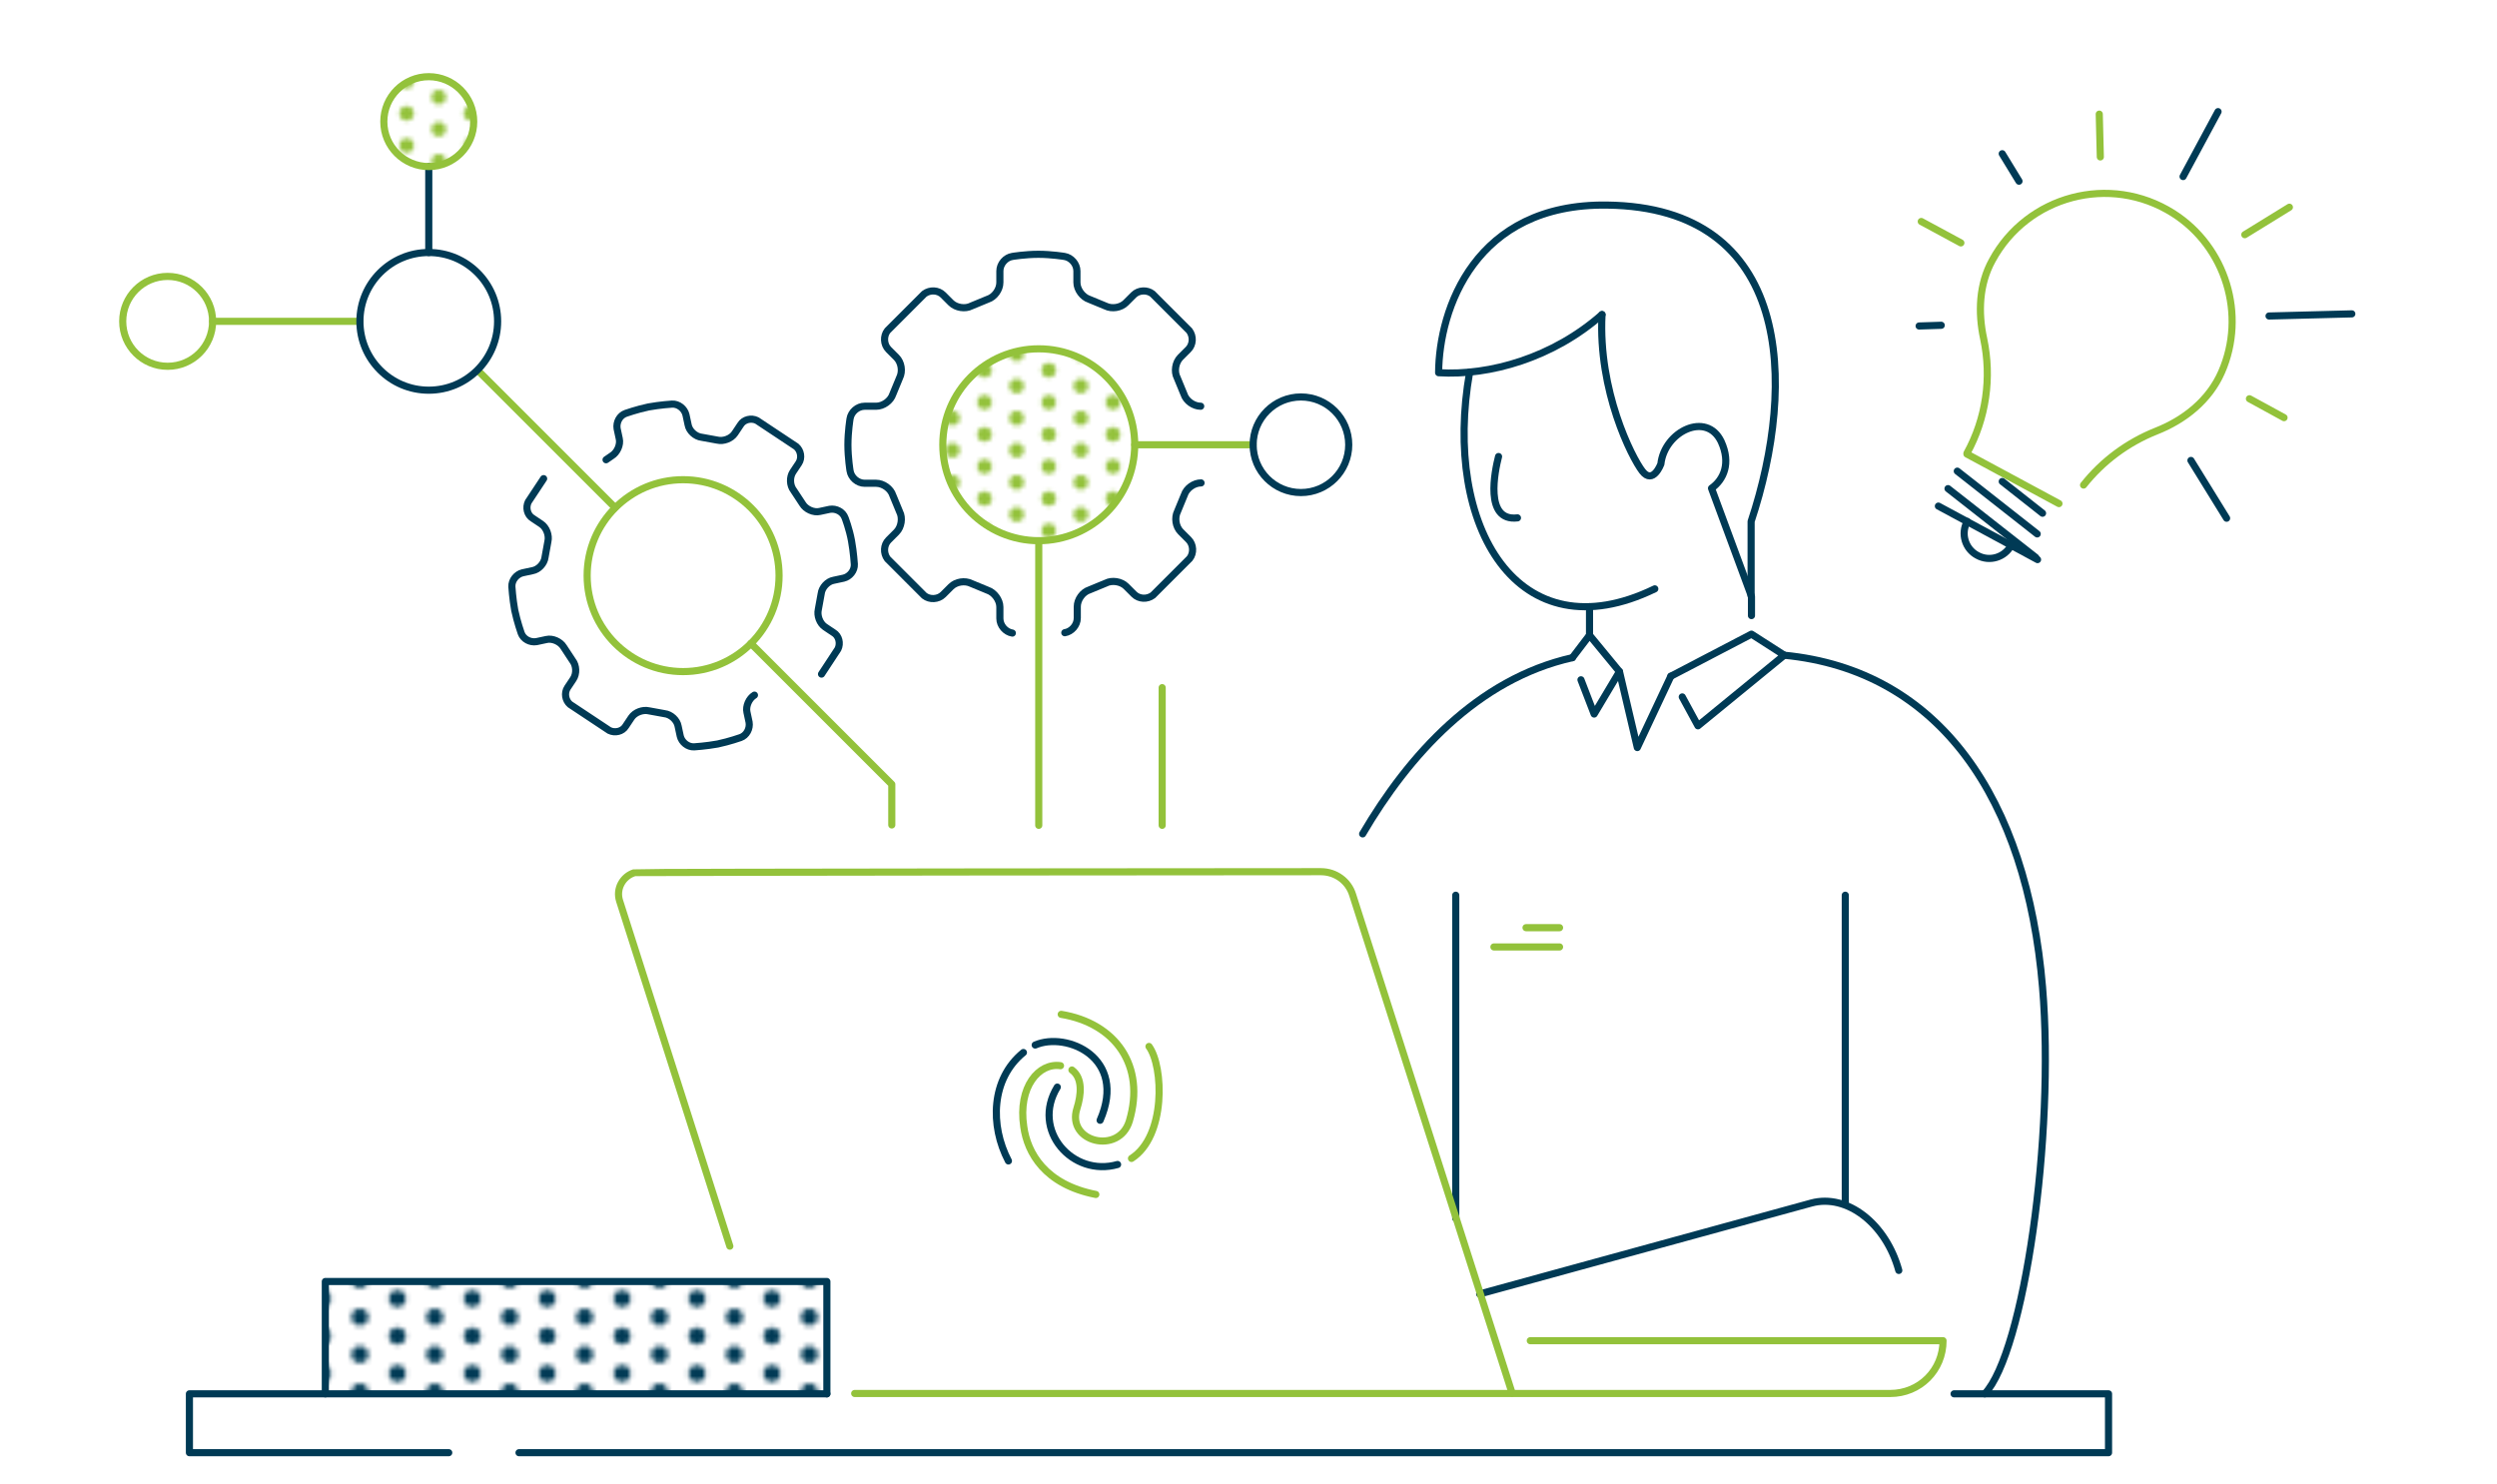 <?xml version="1.0" encoding="UTF-8"?> <svg xmlns="http://www.w3.org/2000/svg" xmlns:xlink="http://www.w3.org/1999/xlink" version="1.1" viewBox="0 0 700 416"><defs><style> .cls-1 { stroke-miterlimit: 10; } .cls-1, .cls-2, .cls-3, .cls-4, .cls-5 { stroke-linecap: round; stroke-width: 2px; } .cls-1, .cls-6, .cls-3, .cls-4 { fill: none; } .cls-1, .cls-4, .cls-5 { stroke: #93c23b; } .cls-2 { fill: url(#Nouveau_motif_4); } .cls-2, .cls-3 { stroke: #003a55; } .cls-2, .cls-3, .cls-4, .cls-5 { stroke-linejoin: round; } .cls-7 { fill: #93c23b; } .cls-7, .cls-6, .cls-8 { stroke-width: 0px; } .cls-8 { fill: #003a55; } .cls-5 { fill: url(#Nouveau_motif_3); } </style><pattern id="Nouveau_motif_3" data-name="Nouveau motif 3" x="0" y="0" width="15" height="15" patternTransform="translate(717 -715.2) scale(1.2)" patternUnits="userSpaceOnUse" viewBox="0 0 15 15"><g><rect class="cls-6" width="15" height="15"></rect><circle class="cls-7" cx="15" cy="11.2" r="1.7"></circle><circle class="cls-7" cx="7.5" cy="15" r="1.7"></circle><circle class="cls-7" cx="0" cy="11.2" r="1.7"></circle><circle class="cls-7" cx="15" cy="3.7" r="1.7"></circle><circle class="cls-7" cx="7.5" cy="7.5" r="1.7"></circle><circle class="cls-7" cx="0" cy="3.7" r="1.7"></circle><circle class="cls-7" cx="7.5" cy="0" r="1.7"></circle></g></pattern><pattern id="Nouveau_motif_4" data-name="Nouveau motif 4" x="0" y="0" width="15" height="15" patternTransform="translate(1801.9 616.1) scale(1.4)" patternUnits="userSpaceOnUse" viewBox="0 0 15 15"><g><rect class="cls-6" width="15" height="15"></rect><circle class="cls-8" cx="15" cy="11.2" r="1.7"></circle><circle class="cls-8" cx="7.5" cy="15" r="1.7"></circle><circle class="cls-8" cx="0" cy="11.2" r="1.7"></circle><circle class="cls-8" cx="15" cy="3.7" r="1.7"></circle><circle class="cls-8" cx="7.5" cy="7.5" r="1.7"></circle><circle class="cls-8" cx="0" cy="3.7" r="1.7"></circle><circle class="cls-8" cx="7.5" cy="0" r="1.7"></circle></g></pattern></defs><g id="_20" data-name="20"><g><path class="cls-3" d="M336.6,113.9c-2,0-4.1-1.5-4.7-3.4l-1.9-4.6c-.9-1.7-.5-4.3.9-5.7l2.2-2.2c1.4-1.4,1.5-3.7.3-5.3l-10.3-10.3c-1.5-1.2-3.9-1.1-5.3.3l-2.2,2.2c-1.4,1.4-3.9,1.8-5.7.9l-4.6-1.9c-1.8-.6-3.4-2.7-3.4-4.7v-3.2c0-2-1.6-3.8-3.5-4.1h0s-3.6-.6-7.3-.6c-3.7,0-7.3.6-7.3.6-1.9.3-3.5,2.1-3.5,4.1v3.2c0,2-1.5,4.1-3.4,4.7l-4.6,1.9c-1.7.9-4.3.5-5.7-.9l-2.2-2.2c-1.4-1.4-3.7-1.5-5.3-.3l-10.3,10.3c-1.2,1.5-1.1,3.9.3,5.3l2.2,2.2c1.4,1.4,1.8,3.9.9,5.7l-1.9,4.6c-.6,1.9-2.7,3.4-4.7,3.4h-3.2c-2,0-3.8,1.6-4.1,3.5,0,0-.6,3.6-.6,7.3s.6,7.3.6,7.3c.3,1.9,2.1,3.5,4.1,3.5h3.2c2,0,4.1,1.5,4.7,3.4l1.9,4.6c.9,1.7.5,4.3-.9,5.7l-2.2,2.2c-1.4,1.4-1.5,3.7-.3,5.3l10.3,10.3c1.5,1.2,3.9,1.1,5.3-.3l2.2-2.2c1.4-1.4,3.9-1.8,5.7-.9l4.6,1.9c1.8.6,3.4,2.7,3.4,4.7v3.2c0,2,1.6,3.8,3.5,4.1h0"></path><path class="cls-3" d="M298.5,177.4c1.9-.3,3.5-2.1,3.5-4.1v-3.2c0-2,1.5-4.1,3.4-4.7l4.6-1.9c1.7-.9,4.3-.5,5.7.9l2.2,2.2c1.4,1.4,3.7,1.5,5.3.3l10.3-10.3c1.2-1.5,1.1-3.9-.3-5.3l-2.2-2.2c-1.4-1.4-1.8-3.9-.9-5.7l1.9-4.6c.6-1.9,2.7-3.4,4.7-3.4"></path><polyline class="cls-4" points="250 231.3 250 219.9 210.5 180.4"></polyline><circle class="cls-4" cx="191.5" cy="161.4" r="26.9"></circle><circle class="cls-5" cx="291.2" cy="124.7" r="26.9"></circle><line class="cls-4" x1="291.2" y1="231.4" x2="291.2" y2="151.6"></line><line class="cls-4" x1="325.8" y1="231.4" x2="325.8" y2="192.8"></line><path class="cls-3" d="M152.4,134.2l-4.3,6.5c-.8,1.6-.3,3.7,1.2,4.6l2.4,1.6c1.5,1,2.3,3.2,1.9,4.9l-.8,4.4c-.2,1.8-1.8,3.5-3.5,3.8l-2.8.6c-1.7.4-3.1,2.1-3,3.9,0,0,.2,3.3.8,6.6.7,3.3,1.8,6.4,1.8,6.4.6,1.7,2.5,2.7,4.3,2.4l2.8-.6c1.7-.4,3.9.6,4.8,2.1l2.5,3.8c1.1,1.4,1.2,3.7.2,5.2l-1.6,2.4c-1,1.5-.6,3.6.7,4.7l11,7.3c1.6.8,3.7.3,4.6-1.2l1.6-2.4c1-1.5,3.2-2.3,4.9-1.9l4.4.8c1.8.2,3.5,1.8,3.8,3.5l.6,2.8c.4,1.7,2.1,3.1,3.9,3h0s3.3-.2,6.6-.8c3.3-.7,6.4-1.8,6.4-1.8,1.7-.6,2.7-2.5,2.4-4.3l-.6-2.8c-.4-1.7.6-3.9,2.1-4.8"></path><path class="cls-3" d="M230.3,189l4.6-7c.8-1.6.3-3.7-1.2-4.6l-2.4-1.6c-1.5-1-2.3-3.2-1.9-4.9l.8-4.4c.2-1.8,1.8-3.5,3.5-3.8l2.8-.6c1.7-.4,3.1-2.1,3-3.9,0,0-.2-3.3-.8-6.6s-1.8-6.4-1.8-6.4c-.6-1.7-2.5-2.7-4.3-2.4l-2.8.6c-1.7.4-3.9-.6-4.8-2.1l-2.5-3.8c-1.1-1.4-1.2-3.7-.2-5.2l1.6-2.4c1-1.5.6-3.6-.7-4.7l-11-7.3c-1.6-.8-3.7-.3-4.6,1.2l-1.6,2.4c-1,1.5-3.2,2.3-4.9,1.9l-4.4-.8c-1.8-.2-3.5-1.8-3.8-3.5l-.6-2.8c-.4-1.7-2.1-3.1-3.9-3h0s-3.3.2-6.6.8c-3.3.7-6.4,1.8-6.4,1.8-1.7.6-2.7,2.5-2.4,4.3l.6,2.8c.4,1.7-.6,3.9-2.1,4.8l-1.6,1.1"></path><line class="cls-4" x1="134.2" y1="104.1" x2="172.4" y2="142.3"></line><line class="cls-4" x1="100.9" y1="90.1" x2="59.6" y2="90.1"></line><circle class="cls-4" cx="47" cy="90.1" r="12.6"></circle><circle class="cls-3" cx="120.2" cy="90.1" r="19.3"></circle><line class="cls-3" x1="120.2" y1="70.8" x2="120.2" y2="46.7"></line><circle class="cls-5" cx="120.2" cy="34.1" r="12.6"></circle><line class="cls-4" x1="318.1" y1="124.7" x2="351.3" y2="124.7"></line><circle class="cls-3" cx="364.7" cy="124.7" r="13.4"></circle></g></g><g id="_16" data-name="16"><g><polyline class="cls-3" points="471.6 195.4 476 203.5 500.2 183.7 491 177.8 468.4 189.6"></polyline><path class="cls-3" d="M490.9,167.1v-20.9c12.9-38.9,11.4-88.1-40.4-88.7-37-.5-47.1,29.2-47.2,47,14.3.9,32.1-4.2,45.8-16.3"></path><polyline class="cls-3" points="443.2 190.6 446.9 200.2 454 188.3 445.6 178.1 440.8 184.4"></polyline><path class="cls-3" d="M412,104.3c-7.7,43.4,13.6,79.4,51.9,60.8"></path><path class="cls-3" d="M491,172.6v-5.4c0,0-11.2-30.3-11.2-30.3h0c3.4-2.4,5.5-7,2.7-13.1-4.1-8.6-15.9-2.8-16.9,6.3,0,0-2.2,5.9-5.2,2-3-3.9-12.4-22.5-11.3-43.9"></path><path class="cls-4" d="M429,375.9h115.7c0,4.1-1.6,7.8-4.3,10.5-2.7,2.7-6.4,4.3-10.5,4.3H239.6"></path><path class="cls-3" d="M556.4,390.8c11-11.7,19.7-72.2,16.2-114-4.4-52.7-28.8-88.9-72.5-93.1"></path><path class="cls-3" d="M382,233.8c12.9-22,32.1-43.4,58.8-49.4"></path><polyline class="cls-3" points="454 188.3 459 209.6 468.4 189.6"></polyline><line class="cls-3" x1="408.1" y1="251" x2="408.1" y2="341.6"></line><line class="cls-3" x1="517.3" y1="251" x2="517.3" y2="337.2"></line><path class="cls-3" d="M532.3,356.2c-3.6-13.1-14.5-21.6-24.5-18.9l-93,25.5"></path><line class="cls-3" x1="445.6" y1="178.1" x2="445.6" y2="170.1"></line><path class="cls-4" d="M204.6,349.4l-30.9-96.8c-1.1-3.4.9-6.9,4.1-7.9.6-.2,192.5-.3,192.5-.3,4.1,0,7.7,2.6,8.9,6.5l44.7,139.7"></path><polyline class="cls-3" points="145.5 407.3 591.1 407.3 591.1 390.8 547.8 390.8"></polyline><polyline class="cls-3" points="231.8 390.8 53.1 390.8 53.1 407.3 125.8 407.3"></polyline><polyline class="cls-2" points="231.8 390.8 231.8 359.3 91.2 359.3 91.2 390.8"></polyline><path class="cls-3" d="M420.1,128c-1,3.9-4.1,18.3,5.3,17.2"></path><g><line class="cls-3" x1="572.6" y1="143.9" x2="561.3" y2="135"></line><line class="cls-3" x1="571.1" y1="149.7" x2="548.7" y2="132.1"></line><line class="cls-3" x1="570.7" y1="156.3" x2="546.1" y2="137"></line><line class="cls-3" x1="571.2" y1="156.9" x2="543.4" y2="141.9"></line><path class="cls-3" d="M563.8,152.9c-1.8,3.4-6.1,4.7-9.5,2.8-3.4-1.8-4.7-6.1-2.8-9.5"></path><path class="cls-4" d="M577.2,141.2l-25.8-13.9v-.2c5.4-9.8,7-21.2,4.7-32.1-1.6-7.4-1.3-15.3,2.4-22,9.8-18.1,33-24.4,50.7-13.2,14.8,9.4,20.6,28.5,13.6,44.5-3.5,8-10.5,13.5-18.4,16.6-8,3.2-15,8.4-20.3,15.1"></path><line class="cls-4" x1="630.6" y1="111.8" x2="640.3" y2="117.1"></line><line class="cls-3" x1="614.2" y1="129.1" x2="624.2" y2="145.3"></line><line class="cls-3" x1="544.2" y1="91.2" x2="538" y2="91.4"></line><line class="cls-4" x1="549.7" y1="68.1" x2="538.6" y2="62.1"></line><line class="cls-3" x1="566" y1="50.8" x2="561.3" y2="43.1"></line><line class="cls-4" x1="588.8" y1="44" x2="588.5" y2="32"></line><line class="cls-3" x1="612" y1="49.5" x2="621.8" y2="31.3"></line><line class="cls-4" x1="629.3" y1="65.8" x2="641.8" y2="58.1"></line><line class="cls-3" x1="636.1" y1="88.6" x2="659.3" y2="88"></line></g><line class="cls-4" x1="437.2" y1="260.1" x2="427.8" y2="260.1"></line><line class="cls-4" x1="437.2" y1="265.5" x2="418.8" y2="265.5"></line></g><g><path class="cls-3" d="M290.2,293c8.8-3.8,25.9,3.5,18.2,21.1"></path><path class="cls-3" d="M282.7,325.5c-5.2-9.9-4.9-23,4.2-30.4"></path><path class="cls-1" d="M300.5,300c3.1,2.3,2.6,7,1.4,10.8-3,9.4,11.8,13.1,14.7,3.5,4.6-15.5-3.9-27.4-19.1-29.9"></path><path class="cls-1" d="M307.2,334.9c-14.3-2.8-19.2-11.7-20.2-19-1.7-11.2,4.3-18,10.3-17.1"></path><path class="cls-1" d="M317.2,324.8c9.7-6.2,9-25.8,4.9-31.4"></path><path class="cls-3" d="M296.4,304.8c-7.4,12.1,4.3,25.3,16.9,21.7"></path></g></g></svg> 